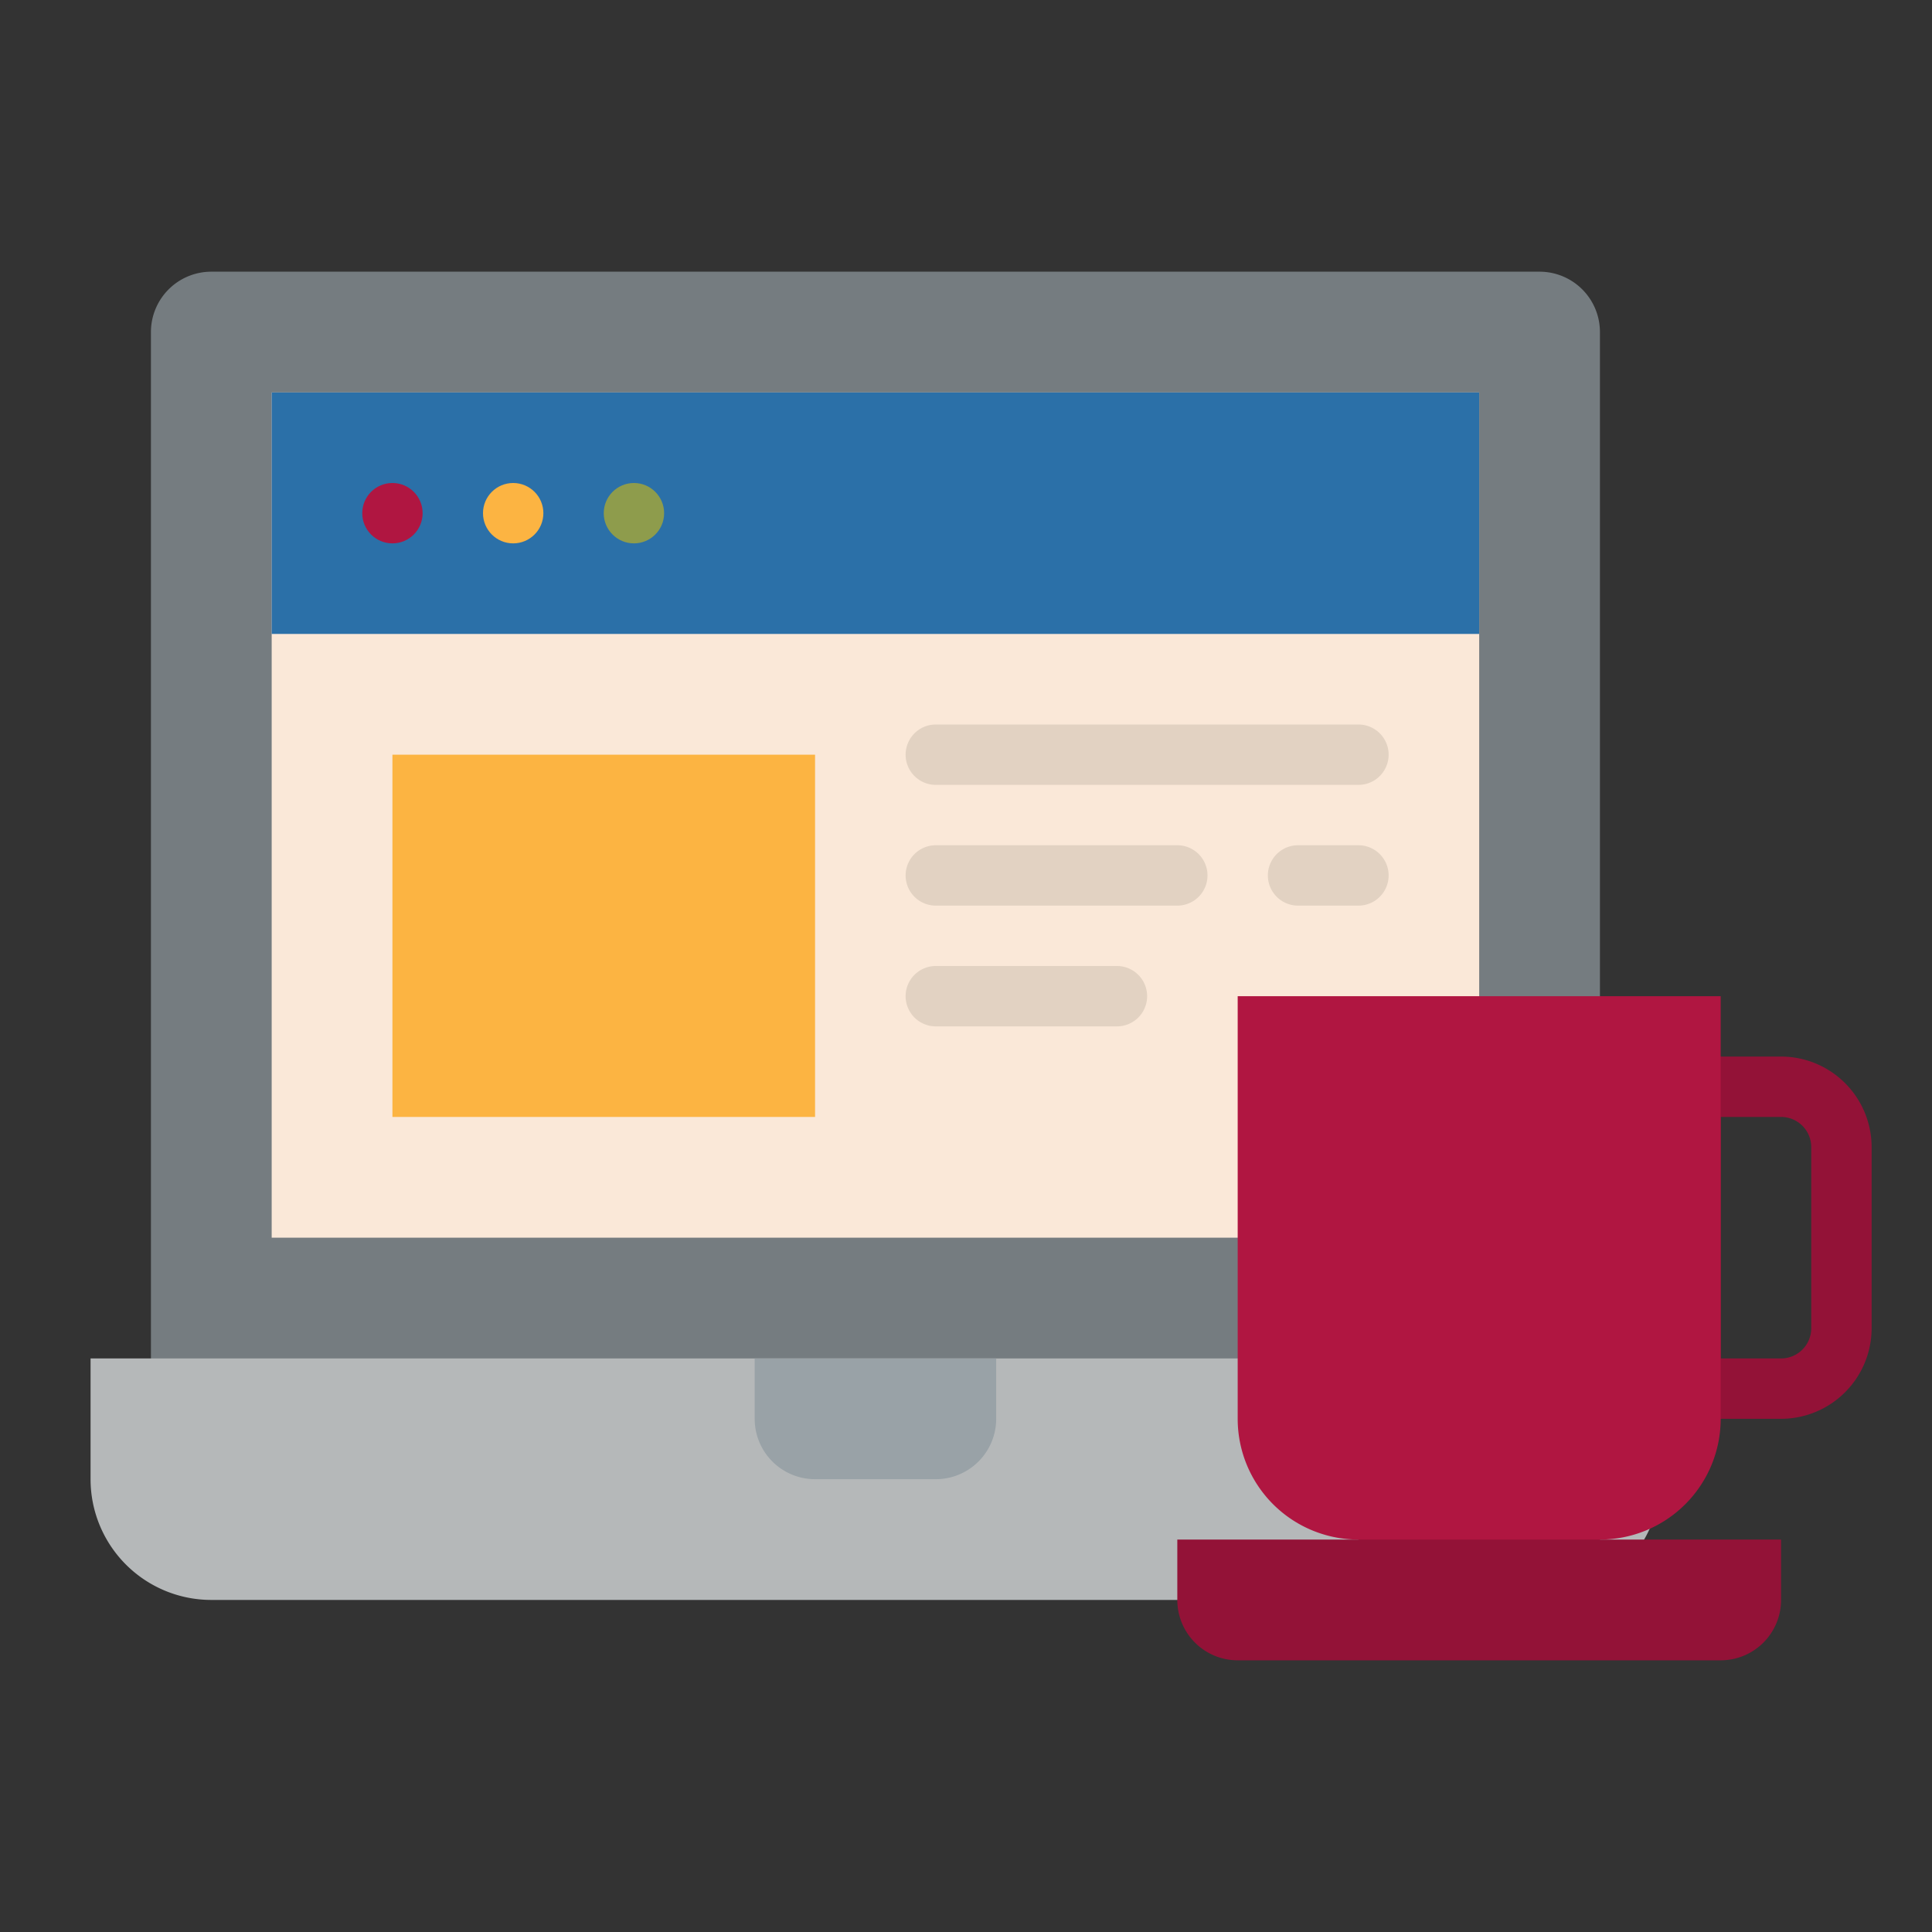 <?xml version="1.0" encoding="UTF-8"?>
<svg xmlns="http://www.w3.org/2000/svg" id="Flat" viewBox="0 0 512 512">
  <rect x="0" y="0" width="512" height="512" fill="#333333" stroke="none"/>
  <path d="M472,376H448a8,8,0,0,1-8-8V288a8,8,0,0,1,8-8h24a24.028,24.028,0,0,1,24,24v48A24.028,24.028,0,0,1,472,376Zm-16-16h16a8.009,8.009,0,0,0,8-8V304a8.009,8.009,0,0,0-8-8H456Z" style="fill:#931237"></path>
  <path d="M56,72H408a16,16,0,0,1,16,16V376a0,0,0,0,1,0,0H40a0,0,0,0,1,0,0V88A16,16,0,0,1,56,72Z" style="fill:#757c80"></path>
  <rect x="72" y="104" width="320" height="224" style="fill:#fae8d8"></rect>
  <path d="M24,360H440a0,0,0,0,1,0,0v32a32,32,0,0,1-32,32H56a32,32,0,0,1-32-32V360A0,0,0,0,1,24,360Z" style="fill:#b5b8b9"></path>
  <path d="M456,264V376a32,32,0,0,1-32,32h0v16H360V408h0a32,32,0,0,1-32-32V264Z" style="fill:#b01641"></path>
  <rect x="72" y="104" width="320" height="64" style="fill:#2b70a8"></rect>
  <circle cx="104" cy="136" r="8" style="fill:#b01641"></circle>
  <circle cx="136" cy="136" r="8" style="fill:#fcb442"></circle>
  <circle cx="168" cy="136" r="8" style="fill:#8e9c4c"></circle>
  <rect x="104" y="200" width="112" height="96" style="fill:#fcb442"></rect>
  <path d="M360,208H248a8,8,0,0,1,0-16H360a8,8,0,0,1,0,16Z" style="fill:#e2d2c2"></path>
  <path d="M312,240H248a8,8,0,0,1,0-16h64a8,8,0,0,1,0,16Z" style="fill:#e2d2c2"></path>
  <path d="M360,240H344a8,8,0,0,1,0-16h16a8,8,0,0,1,0,16Z" style="fill:#e2d2c2"></path>
  <path d="M296,272H248a8,8,0,0,1,0-16h48a8,8,0,0,1,0,16Z" style="fill:#e2d2c2"></path>
  <path d="M200,360h64a0,0,0,0,1,0,0v16a16,16,0,0,1-16,16H216a16,16,0,0,1-16-16V360A0,0,0,0,1,200,360Z" style="fill:#99a2a7"></path>
  <path d="M312,408H472a0,0,0,0,1,0,0v16a16,16,0,0,1-16,16H328a16,16,0,0,1-16-16V408A0,0,0,0,1,312,408Z" style="fill:#931237"></path>
</svg>
